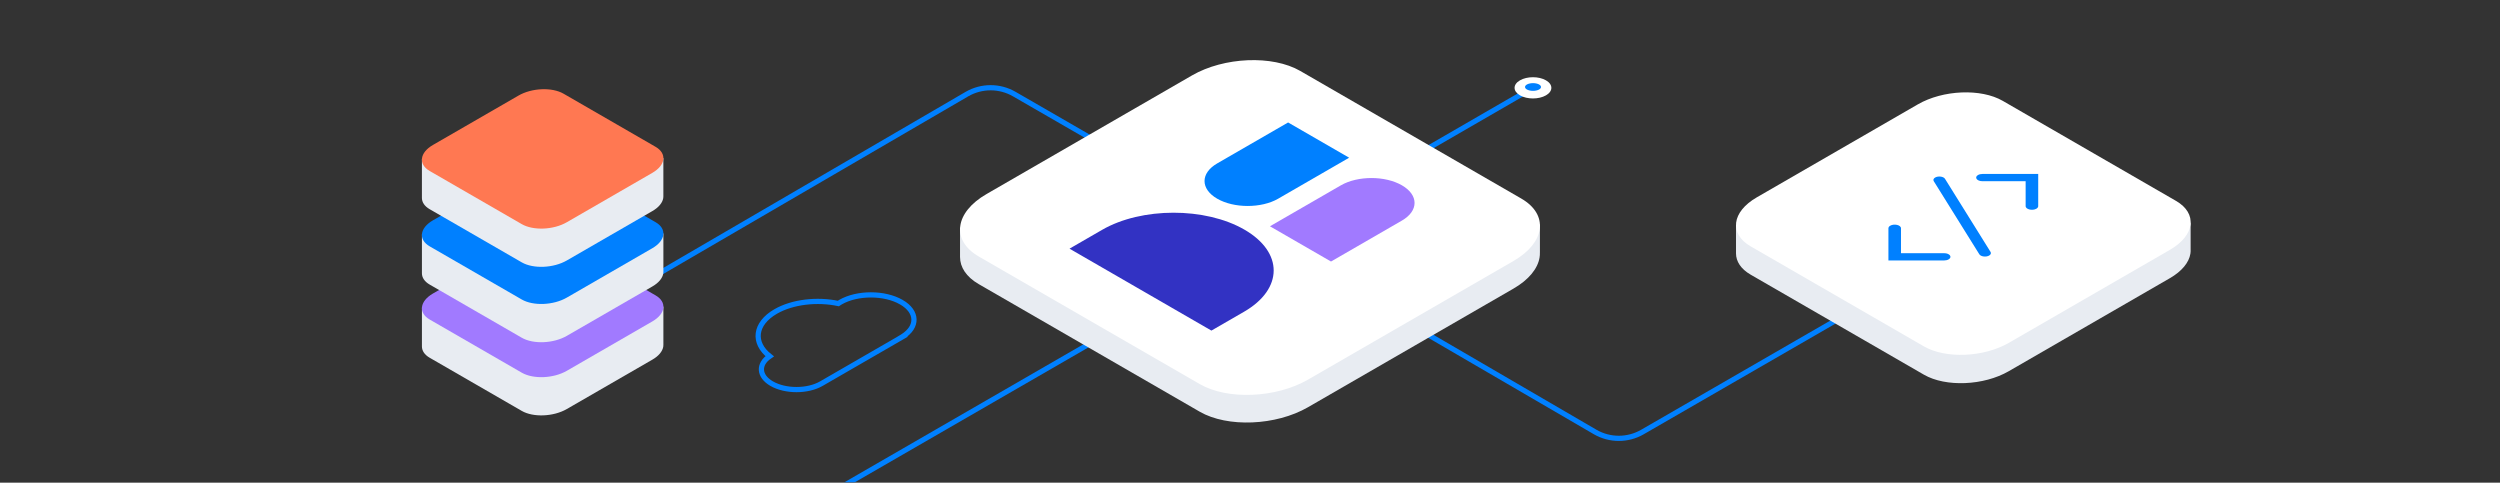 <?xml version="1.0" encoding="UTF-8"?> <svg xmlns="http://www.w3.org/2000/svg" width="1440" height="278" viewBox="0 0 1440 278" fill="none"><rect x="0" y="0" width="1440" height="278" fill="#333333" stroke="none"/><g clip-path="url(#clip0_50_1464)"><g clip-path="url(#clip1_50_1464)"><path d="M729.9 139L882.84 50.59" stroke="#0080FF" stroke-width="3"></path><path d="M890.48 46.27C886.34 43.88 879.64 43.88 875.5 46.27C871.36 48.66 871.36 52.53 875.5 54.92C879.64 57.31 886.34 57.31 890.48 54.92C894.62 52.53 894.62 48.66 890.48 46.27Z" fill="white"></path><path d="M883.02 52.33C885.566 52.33 887.63 51.336 887.63 50.11C887.63 48.884 885.566 47.89 883.02 47.89C880.474 47.89 878.41 48.884 878.41 50.11C878.41 51.336 880.474 52.33 883.02 52.33Z" fill="#0080FF"></path><path d="M519.18 174.05C509.49 168.46 493.78 168.46 484.1 174.05C483.67 174.3 483.26 174.56 482.87 174.82C470.7 172.26 456.53 173.79 446.76 179.43C434.6 186.45 433.45 197.43 443.33 205.2C436.62 209.79 437 216.65 444.49 220.98C452.39 225.54 465.19 225.54 473.09 220.98L519.75 194.04L519.71 194.02C519.76 193.99 519.8 193.95 519.85 193.91C528.87 188.29 528.65 179.52 519.19 174.05H519.18Z" stroke="#0080FF" stroke-width="3"></path><path d="M323.87 189.94L556.99 54.18C565.41 49.32 575.78 49.32 584.2 54.18L745.45 147.23" stroke="#0080FF" stroke-width="3"></path><path d="M382.11 198.49V176.49L376.46 181.94V182.66H363.76L324.62 169.89C317.96 166.05 306.34 166.53 298.66 170.97L260.43 179.19L243.03 177.1V199.57C243.03 202.01 244.5 204.34 247.52 206.08L300.53 236.68C307.18 240.52 318.8 240.04 326.49 235.6L375.77 207.15C379.49 205.01 381.6 202.33 382.04 199.69C382.11 199.28 382.13 198.88 382.12 198.48L382.11 198.49Z" fill="#E8ECF2"></path><path d="M300.53 214.66L247.52 184.06C240.87 180.22 241.7 173.51 249.38 169.07L298.66 140.62C306.34 136.18 317.96 135.7 324.62 139.54L377.63 170.14C384.28 173.98 383.45 180.69 375.77 185.13L326.49 213.58C318.81 218.02 307.19 218.5 300.53 214.66Z" fill="#A17AFF"></path><path d="M382.11 156.34V134.34L376.46 139.79V140.51H363.76L324.62 127.74C317.96 123.9 306.34 124.38 298.66 128.82L260.43 137.04L243.03 134.95V157.42C243.03 159.86 244.5 162.19 247.52 163.93L300.53 194.53C307.18 198.37 318.8 197.89 326.49 193.45L375.77 165C379.49 162.86 381.6 160.18 382.04 157.54C382.11 157.13 382.13 156.73 382.12 156.33L382.11 156.34Z" fill="#E8ECF2"></path><path d="M300.52 172.5L247.51 141.9C240.86 138.06 241.69 131.35 249.37 126.91L298.65 98.46C306.33 94.02 317.95 93.54 324.61 97.38L377.62 127.98C384.27 131.82 383.44 138.53 375.76 142.97L326.48 171.42C318.8 175.86 307.18 176.34 300.52 172.5Z" fill="#0080FF"></path><path d="M382.1 112.92V90.92L376.45 96.37V97.09H363.75L324.61 84.32C317.95 80.48 306.33 80.96 298.65 85.4L260.42 93.62L243.02 91.53V114C243.02 116.44 244.49 118.77 247.51 120.51L300.52 151.11C307.17 154.95 318.79 154.47 326.48 150.03L375.76 121.58C379.48 119.44 381.59 116.76 382.03 114.12C382.1 113.71 382.12 113.31 382.11 112.91L382.1 112.92Z" fill="#E8ECF2"></path><path d="M300.52 129.09L247.51 98.49C240.86 94.65 241.69 87.94 249.37 83.5L298.65 55.05C306.33 50.61 317.95 50.13 324.61 53.97L377.62 84.57C384.27 88.41 383.44 95.12 375.76 99.56L326.48 128.01C318.8 132.45 307.18 132.93 300.52 129.09Z" fill="#FF7852"></path><path d="M717.25 131.45L918.83 248.84C927.25 253.7 937.62 253.7 946.04 248.84L1107.29 155.79" stroke="#0080FF" stroke-width="3"></path><path d="M1261.8 143.91V128.12L1251.17 131.25V132.62H1227.26L1153.56 90.07C1141.03 82.84 1119.14 83.74 1104.68 92.1L1034.49 132.63L999.94 129.5V145.96C999.94 150.55 1002.72 154.94 1008.39 158.21L1108.2 215.83C1120.72 223.06 1142.61 222.16 1157.07 213.8L1249.86 160.23C1256.86 156.2 1260.85 151.15 1261.66 146.19C1261.79 145.43 1261.83 144.67 1261.81 143.92L1261.8 143.91Z" fill="#E8ECF2"></path><path d="M1108.19 199.52L1008.39 141.9C995.86 134.67 997.43 122.03 1011.9 113.68L1104.68 60.11C1119.15 51.76 1141.03 50.85 1153.56 58.08L1253.36 115.7C1265.89 122.93 1264.32 135.57 1249.85 143.92L1157.07 197.49C1142.6 205.84 1120.72 206.75 1108.19 199.52Z" fill="white"></path><path d="M1094.97 131.48V145.84H1119.84C1123.07 145.84 1124.68 148.09 1122.4 149.41C1121.72 149.8 1120.8 150.02 1119.84 150.02H1087.73V131.48C1087.73 130.93 1088.11 130.39 1088.79 130C1091.07 128.68 1094.97 129.62 1094.97 131.48Z" fill="#0080FF"></path><path d="M1140.09 146.46L1113.84 104.34C1113.39 103.62 1113.7 102.81 1114.64 102.26C1116.42 101.23 1119.46 101.62 1120.31 102.99L1146.56 145.11C1147.01 145.83 1146.7 146.64 1145.76 147.19C1143.98 148.22 1140.94 147.83 1140.09 146.46Z" fill="#0080FF"></path><path d="M1166.77 104.38H1141.9C1138.67 104.38 1137.06 102.13 1139.34 100.81C1140.02 100.42 1140.94 100.2 1141.9 100.2H1174.01V118.74C1174.01 119.29 1173.63 119.83 1172.95 120.22C1170.67 121.54 1166.77 120.6 1166.77 118.74V104.38Z" fill="#0080FF"></path><mask id="mask0_50_1464" style="mask-type:luminance" maskUnits="userSpaceOnUse" x="0" y="0" width="1440" height="278"><path d="M1440 0H0V278H1440V0Z" fill="white"></path></mask><g mask="url(#mask0_50_1464)"><path d="M729.86 138.95L-332.38 752.23" stroke="#0080FF" stroke-width="3"></path></g><path d="M886.99 145.44V129.3H873.43V131.04H842.93L748.93 76.77C732.95 67.55 705.03 68.7 686.58 79.35L597.05 131.04H552.98V148.03C552.98 153.88 556.52 159.48 563.76 163.66L691.06 237.15C707.03 246.37 734.95 245.22 753.39 234.57L871.74 166.25C880.67 161.11 885.75 154.66 886.79 148.34C886.95 147.37 887.01 146.4 886.98 145.44H886.99Z" fill="#E8ECF2"></path><path d="M691.07 221.24L563.78 147.75C547.8 138.52 549.81 122.41 568.26 111.76L686.6 43.44C705.05 32.79 732.96 31.63 748.94 40.86L876.23 114.35C892.21 123.58 890.2 139.69 871.75 150.34L753.41 218.66C734.96 229.31 707.05 230.47 691.07 221.24Z" fill="white"></path><path d="M716.56 179.57L697.77 190.42L616.04 143.23L634.83 132.38C657.52 119.28 694.21 119.23 716.77 132.26C739.34 145.29 739.25 166.47 716.56 179.57Z" fill="#3232C3"></path><path d="M807.49 127.06L766.66 150.64L731.49 130.34L772.33 106.76C782.06 101.15 797.81 101.14 807.52 106.75C817.23 112.36 817.21 121.45 807.49 127.06Z" fill="#A17AFF"></path><path d="M736.27 114.42L777.11 90.84L741.95 70.54L701.11 94.12C691.39 99.73 691.38 108.83 701.09 114.44C710.8 120.05 726.56 120.04 736.27 114.43V114.42Z" fill="#0080FF"></path></g></g><defs><clipPath id="clip0_50_1464"><rect width="1440" height="278" fill="white"></rect></clipPath><clipPath id="clip1_50_1464"><rect width="1440" height="278" fill="white"></rect></clipPath></defs></svg> 